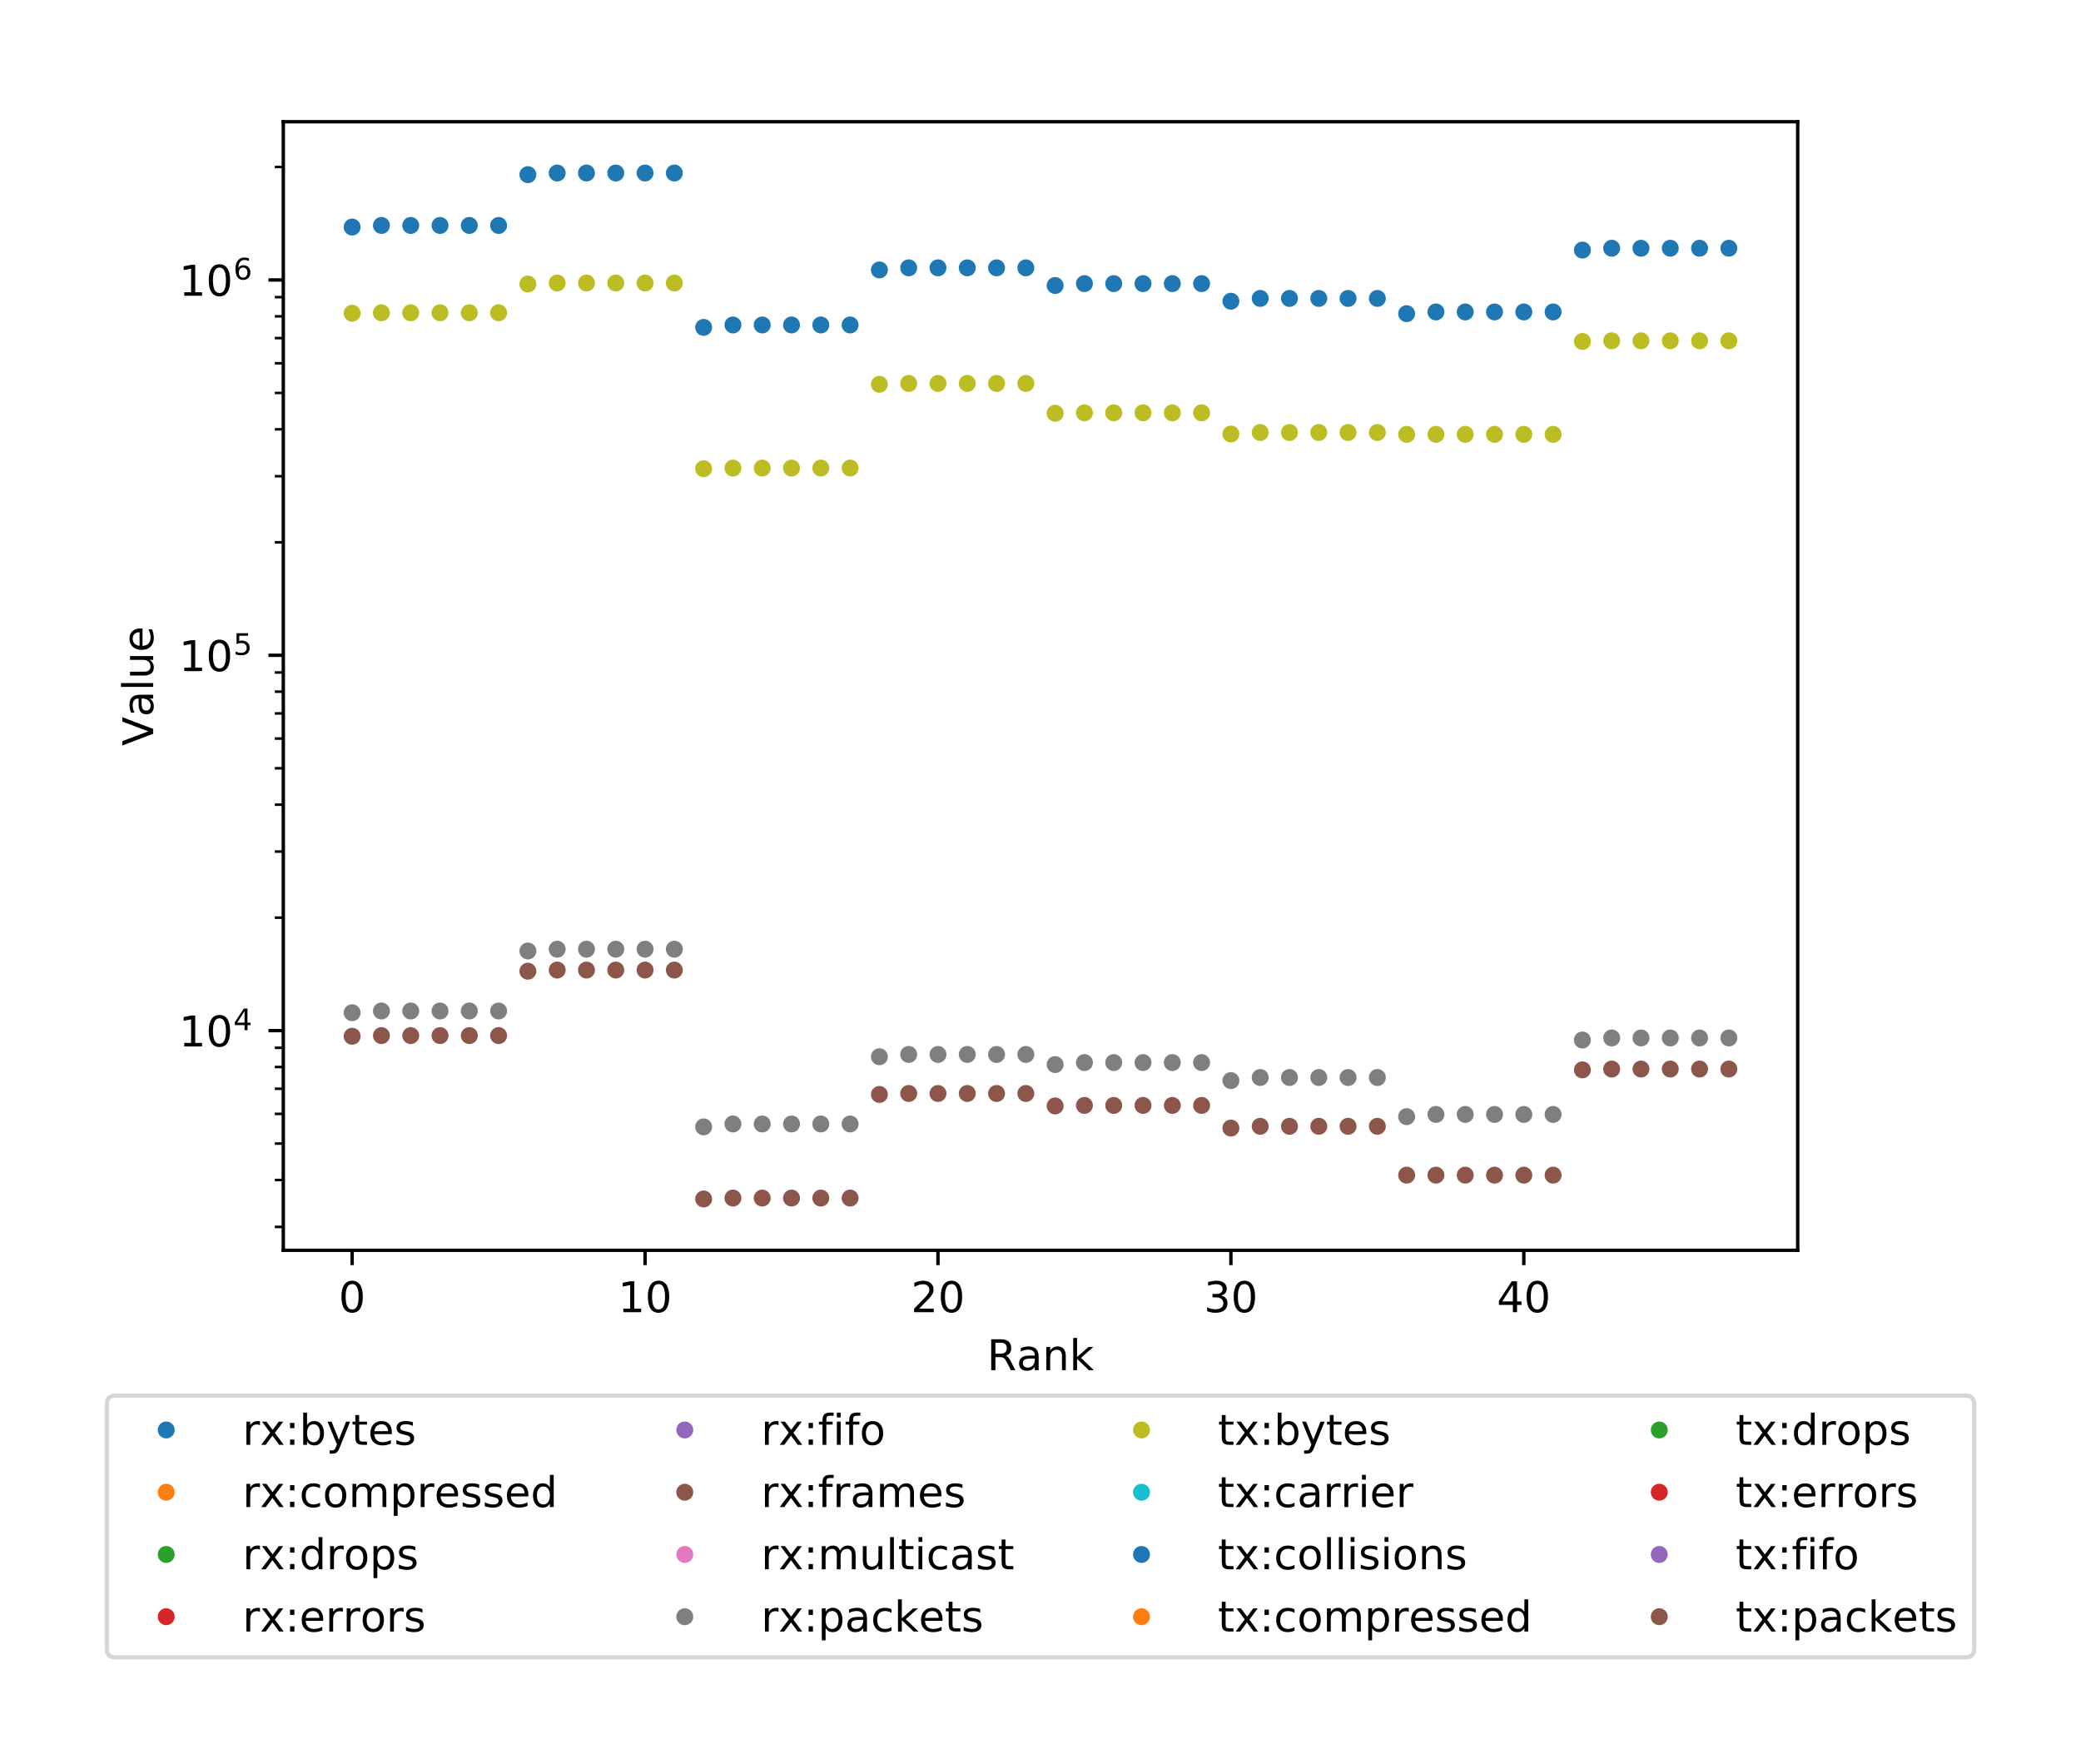 <?xml version="1.0" encoding="utf-8" standalone="no"?>
<!DOCTYPE svg PUBLIC "-//W3C//DTD SVG 1.1//EN"
  "http://www.w3.org/Graphics/SVG/1.1/DTD/svg11.dtd">
<!-- Created with matplotlib (http://matplotlib.org/) -->
<svg height="415.997pt" version="1.1" viewBox="0 0 490.736 415.997" width="490.736pt" xmlns="http://www.w3.org/2000/svg" xmlns:xlink="http://www.w3.org/1999/xlink">
 <defs>
  <style type="text/css">
*{stroke-linecap:butt;stroke-linejoin:round;}
  </style>
 </defs>
 <g id="figure_1">
  <g id="patch_1">
   <path d="M 0 415.997 
L 490.736 415.997 
L 490.736 -0 
L 0 -0 
z
" style="fill:#ffffff;"/>
  </g>
  <g id="axes_1">
   <g id="patch_2">
    <path d="M 66.808 294.812 
L 423.928 294.812 
L 423.928 28.7 
L 66.808 28.7 
z
" style="fill:#ffffff;"/>
   </g>
   <g id="matplotlib.axis_1">
    <g id="xtick_1">
     <g id="line2d_1">
      <defs>
       <path d="M 0 0 
L 0 3.5 
" id="m6cd25bdbf8" style="stroke:#000000;stroke-width:0.8;"/>
      </defs>
      <g>
       <use style="stroke:#000000;stroke-width:0.8;" x="83.041" xlink:href="#m6cd25bdbf8" y="294.812"/>
      </g>
     </g>
     <g id="text_1">
      <!-- 0 -->
      <defs>
       <path d="M 31.781 66.406 
Q 24.172 66.406 20.328 58.906 
Q 16.5 51.422 16.5 36.375 
Q 16.5 21.391 20.328 13.891 
Q 24.172 6.391 31.781 6.391 
Q 39.453 6.391 43.281 13.891 
Q 47.125 21.391 47.125 36.375 
Q 47.125 51.422 43.281 58.906 
Q 39.453 66.406 31.781 66.406 
z
M 31.781 74.219 
Q 44.047 74.219 50.516 64.516 
Q 56.984 54.828 56.984 36.375 
Q 56.984 17.969 50.516 8.266 
Q 44.047 -1.422 31.781 -1.422 
Q 19.531 -1.422 13.062 8.266 
Q 6.594 17.969 6.594 36.375 
Q 6.594 54.828 13.062 64.516 
Q 19.531 74.219 31.781 74.219 
z
" id="DejaVuSans-30"/>
      </defs>
      <g transform="translate(79.859 309.41)scale(0.1 -0.1)">
       <use xlink:href="#DejaVuSans-30"/>
      </g>
     </g>
    </g>
    <g id="xtick_2">
     <g id="line2d_2">
      <g>
       <use style="stroke:#000000;stroke-width:0.8;" x="152.116" xlink:href="#m6cd25bdbf8" y="294.812"/>
      </g>
     </g>
     <g id="text_2">
      <!-- 10 -->
      <defs>
       <path d="M 12.406 8.297 
L 28.516 8.297 
L 28.516 63.922 
L 10.984 60.406 
L 10.984 69.391 
L 28.422 72.906 
L 38.281 72.906 
L 38.281 8.297 
L 54.391 8.297 
L 54.391 0 
L 12.406 0 
z
" id="DejaVuSans-31"/>
      </defs>
      <g transform="translate(145.754 309.41)scale(0.1 -0.1)">
       <use xlink:href="#DejaVuSans-31"/>
       <use x="63.623" xlink:href="#DejaVuSans-30"/>
      </g>
     </g>
    </g>
    <g id="xtick_3">
     <g id="line2d_3">
      <g>
       <use style="stroke:#000000;stroke-width:0.8;" x="221.192" xlink:href="#m6cd25bdbf8" y="294.812"/>
      </g>
     </g>
     <g id="text_3">
      <!-- 20 -->
      <defs>
       <path d="M 19.188 8.297 
L 53.609 8.297 
L 53.609 0 
L 7.328 0 
L 7.328 8.297 
Q 12.938 14.109 22.625 23.891 
Q 32.328 33.688 34.812 36.531 
Q 39.547 41.844 41.422 45.531 
Q 43.312 49.219 43.312 52.781 
Q 43.312 58.594 39.234 62.25 
Q 35.156 65.922 28.609 65.922 
Q 23.969 65.922 18.812 64.312 
Q 13.672 62.703 7.812 59.422 
L 7.812 69.391 
Q 13.766 71.781 18.938 73 
Q 24.125 74.219 28.422 74.219 
Q 39.75 74.219 46.484 68.547 
Q 53.219 62.891 53.219 53.422 
Q 53.219 48.922 51.531 44.891 
Q 49.859 40.875 45.406 35.406 
Q 44.188 33.984 37.641 27.219 
Q 31.109 20.453 19.188 8.297 
z
" id="DejaVuSans-32"/>
      </defs>
      <g transform="translate(214.829 309.41)scale(0.1 -0.1)">
       <use xlink:href="#DejaVuSans-32"/>
       <use x="63.623" xlink:href="#DejaVuSans-30"/>
      </g>
     </g>
    </g>
    <g id="xtick_4">
     <g id="line2d_4">
      <g>
       <use style="stroke:#000000;stroke-width:0.8;" x="290.267" xlink:href="#m6cd25bdbf8" y="294.812"/>
      </g>
     </g>
     <g id="text_4">
      <!-- 30 -->
      <defs>
       <path d="M 40.578 39.312 
Q 47.656 37.797 51.625 33 
Q 55.609 28.219 55.609 21.188 
Q 55.609 10.406 48.188 4.484 
Q 40.766 -1.422 27.094 -1.422 
Q 22.516 -1.422 17.656 -0.516 
Q 12.797 0.391 7.625 2.203 
L 7.625 11.719 
Q 11.719 9.328 16.594 8.109 
Q 21.484 6.891 26.812 6.891 
Q 36.078 6.891 40.938 10.547 
Q 45.797 14.203 45.797 21.188 
Q 45.797 27.641 41.281 31.266 
Q 36.766 34.906 28.719 34.906 
L 20.219 34.906 
L 20.219 43.016 
L 29.109 43.016 
Q 36.375 43.016 40.234 45.922 
Q 44.094 48.828 44.094 54.297 
Q 44.094 59.906 40.109 62.906 
Q 36.141 65.922 28.719 65.922 
Q 24.656 65.922 20.016 65.031 
Q 15.375 64.156 9.812 62.312 
L 9.812 71.094 
Q 15.438 72.656 20.344 73.438 
Q 25.25 74.219 29.594 74.219 
Q 40.828 74.219 47.359 69.109 
Q 53.906 64.016 53.906 55.328 
Q 53.906 49.266 50.438 45.094 
Q 46.969 40.922 40.578 39.312 
z
" id="DejaVuSans-33"/>
      </defs>
      <g transform="translate(283.905 309.41)scale(0.1 -0.1)">
       <use xlink:href="#DejaVuSans-33"/>
       <use x="63.623" xlink:href="#DejaVuSans-30"/>
      </g>
     </g>
    </g>
    <g id="xtick_5">
     <g id="line2d_5">
      <g>
       <use style="stroke:#000000;stroke-width:0.8;" x="359.342" xlink:href="#m6cd25bdbf8" y="294.812"/>
      </g>
     </g>
     <g id="text_5">
      <!-- 40 -->
      <defs>
       <path d="M 37.797 64.312 
L 12.891 25.391 
L 37.797 25.391 
z
M 35.203 72.906 
L 47.609 72.906 
L 47.609 25.391 
L 58.016 25.391 
L 58.016 17.188 
L 47.609 17.188 
L 47.609 0 
L 37.797 0 
L 37.797 17.188 
L 4.891 17.188 
L 4.891 26.703 
z
" id="DejaVuSans-34"/>
      </defs>
      <g transform="translate(352.98 309.41)scale(0.1 -0.1)">
       <use xlink:href="#DejaVuSans-34"/>
       <use x="63.623" xlink:href="#DejaVuSans-30"/>
      </g>
     </g>
    </g>
    <g id="text_6">
     <!-- Rank -->
     <defs>
      <path d="M 44.391 34.188 
Q 47.562 33.109 50.562 29.594 
Q 53.562 26.078 56.594 19.922 
L 66.609 0 
L 56 0 
L 46.688 18.703 
Q 43.062 26.031 39.672 28.422 
Q 36.281 30.812 30.422 30.812 
L 19.672 30.812 
L 19.672 0 
L 9.812 0 
L 9.812 72.906 
L 32.078 72.906 
Q 44.578 72.906 50.734 67.672 
Q 56.891 62.453 56.891 51.906 
Q 56.891 45.016 53.688 40.469 
Q 50.484 35.938 44.391 34.188 
z
M 19.672 64.797 
L 19.672 38.922 
L 32.078 38.922 
Q 39.203 38.922 42.844 42.219 
Q 46.484 45.516 46.484 51.906 
Q 46.484 58.297 42.844 61.547 
Q 39.203 64.797 32.078 64.797 
z
" id="DejaVuSans-52"/>
      <path d="M 34.281 27.484 
Q 23.391 27.484 19.188 25 
Q 14.984 22.516 14.984 16.5 
Q 14.984 11.719 18.141 8.906 
Q 21.297 6.109 26.703 6.109 
Q 34.188 6.109 38.703 11.406 
Q 43.219 16.703 43.219 25.484 
L 43.219 27.484 
z
M 52.203 31.203 
L 52.203 0 
L 43.219 0 
L 43.219 8.297 
Q 40.141 3.328 35.547 0.953 
Q 30.953 -1.422 24.312 -1.422 
Q 15.922 -1.422 10.953 3.297 
Q 6 8.016 6 15.922 
Q 6 25.141 12.172 29.828 
Q 18.359 34.516 30.609 34.516 
L 43.219 34.516 
L 43.219 35.406 
Q 43.219 41.609 39.141 45 
Q 35.062 48.391 27.688 48.391 
Q 23 48.391 18.547 47.266 
Q 14.109 46.141 10.016 43.891 
L 10.016 52.203 
Q 14.938 54.109 19.578 55.047 
Q 24.219 56 28.609 56 
Q 40.484 56 46.344 49.844 
Q 52.203 43.703 52.203 31.203 
z
" id="DejaVuSans-61"/>
      <path d="M 54.891 33.016 
L 54.891 0 
L 45.906 0 
L 45.906 32.719 
Q 45.906 40.484 42.875 44.328 
Q 39.844 48.188 33.797 48.188 
Q 26.516 48.188 22.312 43.547 
Q 18.109 38.922 18.109 30.906 
L 18.109 0 
L 9.078 0 
L 9.078 54.688 
L 18.109 54.688 
L 18.109 46.188 
Q 21.344 51.125 25.703 53.562 
Q 30.078 56 35.797 56 
Q 45.219 56 50.047 50.172 
Q 54.891 44.344 54.891 33.016 
z
" id="DejaVuSans-6e"/>
      <path d="M 9.078 75.984 
L 18.109 75.984 
L 18.109 31.109 
L 44.922 54.688 
L 56.391 54.688 
L 27.391 29.109 
L 57.625 0 
L 45.906 0 
L 18.109 26.703 
L 18.109 0 
L 9.078 0 
z
" id="DejaVuSans-6b"/>
     </defs>
     <g transform="translate(232.767 323.089)scale(0.1 -0.1)">
      <use xlink:href="#DejaVuSans-52"/>
      <use x="69.451" xlink:href="#DejaVuSans-61"/>
      <use x="130.73" xlink:href="#DejaVuSans-6e"/>
      <use x="194.109" xlink:href="#DejaVuSans-6b"/>
     </g>
    </g>
   </g>
   <g id="matplotlib.axis_2">
    <g id="ytick_1">
     <g id="line2d_6">
      <defs>
       <path d="M 0 0 
L -3.5 0 
" id="mc47c117507" style="stroke:#000000;stroke-width:0.8;"/>
      </defs>
      <g>
       <use style="stroke:#000000;stroke-width:0.8;" x="66.808" xlink:href="#mc47c117507" y="243.018"/>
      </g>
     </g>
     <g id="text_7">
      <!-- $\mathdefault{10^{4}}$ -->
      <g transform="translate(42.208 246.818)scale(0.1 -0.1)">
       <use transform="translate(0 0.684)" xlink:href="#DejaVuSans-31"/>
       <use transform="translate(63.623 0.684)" xlink:href="#DejaVuSans-30"/>
       <use transform="translate(128.203 38.966)scale(0.7)" xlink:href="#DejaVuSans-34"/>
      </g>
     </g>
    </g>
    <g id="ytick_2">
     <g id="line2d_7">
      <g>
       <use style="stroke:#000000;stroke-width:0.8;" x="66.808" xlink:href="#mc47c117507" y="154.517"/>
      </g>
     </g>
     <g id="text_8">
      <!-- $\mathdefault{10^{5}}$ -->
      <defs>
       <path d="M 10.797 72.906 
L 49.516 72.906 
L 49.516 64.594 
L 19.828 64.594 
L 19.828 46.734 
Q 21.969 47.469 24.109 47.828 
Q 26.266 48.188 28.422 48.188 
Q 40.625 48.188 47.75 41.5 
Q 54.891 34.812 54.891 23.391 
Q 54.891 11.625 47.562 5.094 
Q 40.234 -1.422 26.906 -1.422 
Q 22.312 -1.422 17.547 -0.641 
Q 12.797 0.141 7.719 1.703 
L 7.719 11.625 
Q 12.109 9.234 16.797 8.062 
Q 21.484 6.891 26.703 6.891 
Q 35.156 6.891 40.078 11.328 
Q 45.016 15.766 45.016 23.391 
Q 45.016 31 40.078 35.438 
Q 35.156 39.891 26.703 39.891 
Q 22.75 39.891 18.812 39.016 
Q 14.891 38.141 10.797 36.281 
z
" id="DejaVuSans-35"/>
      </defs>
      <g transform="translate(42.208 158.316)scale(0.1 -0.1)">
       <use transform="translate(0 0.684)" xlink:href="#DejaVuSans-31"/>
       <use transform="translate(63.623 0.684)" xlink:href="#DejaVuSans-30"/>
       <use transform="translate(128.203 38.966)scale(0.7)" xlink:href="#DejaVuSans-35"/>
      </g>
     </g>
    </g>
    <g id="ytick_3">
     <g id="line2d_8">
      <g>
       <use style="stroke:#000000;stroke-width:0.8;" x="66.808" xlink:href="#mc47c117507" y="66.015"/>
      </g>
     </g>
     <g id="text_9">
      <!-- $\mathdefault{10^{6}}$ -->
      <defs>
       <path d="M 33.016 40.375 
Q 26.375 40.375 22.484 35.828 
Q 18.609 31.297 18.609 23.391 
Q 18.609 15.531 22.484 10.953 
Q 26.375 6.391 33.016 6.391 
Q 39.656 6.391 43.531 10.953 
Q 47.406 15.531 47.406 23.391 
Q 47.406 31.297 43.531 35.828 
Q 39.656 40.375 33.016 40.375 
z
M 52.594 71.297 
L 52.594 62.312 
Q 48.875 64.062 45.094 64.984 
Q 41.312 65.922 37.594 65.922 
Q 27.828 65.922 22.672 59.328 
Q 17.531 52.734 16.797 39.406 
Q 19.672 43.656 24.016 45.922 
Q 28.375 48.188 33.594 48.188 
Q 44.578 48.188 50.953 41.516 
Q 57.328 34.859 57.328 23.391 
Q 57.328 12.156 50.688 5.359 
Q 44.047 -1.422 33.016 -1.422 
Q 20.359 -1.422 13.672 8.266 
Q 6.984 17.969 6.984 36.375 
Q 6.984 53.656 15.188 63.938 
Q 23.391 74.219 37.203 74.219 
Q 40.922 74.219 44.703 73.484 
Q 48.484 72.75 52.594 71.297 
z
" id="DejaVuSans-36"/>
      </defs>
      <g transform="translate(42.208 69.814)scale(0.1 -0.1)">
       <use transform="translate(0 0.766)" xlink:href="#DejaVuSans-31"/>
       <use transform="translate(63.623 0.766)" xlink:href="#DejaVuSans-30"/>
       <use transform="translate(128.203 39.047)scale(0.7)" xlink:href="#DejaVuSans-36"/>
      </g>
     </g>
    </g>
    <g id="ytick_4">
     <g id="line2d_9">
      <defs>
       <path d="M 0 0 
L -2 0 
" id="md7fe99d49c" style="stroke:#000000;stroke-width:0.6;"/>
      </defs>
      <g>
       <use style="stroke:#000000;stroke-width:0.6;" x="66.808" xlink:href="#md7fe99d49c" y="289.294"/>
      </g>
     </g>
    </g>
    <g id="ytick_5">
     <g id="line2d_10">
      <g>
       <use style="stroke:#000000;stroke-width:0.6;" x="66.808" xlink:href="#md7fe99d49c" y="278.237"/>
      </g>
     </g>
    </g>
    <g id="ytick_6">
     <g id="line2d_11">
      <g>
       <use style="stroke:#000000;stroke-width:0.6;" x="66.808" xlink:href="#md7fe99d49c" y="269.66"/>
      </g>
     </g>
    </g>
    <g id="ytick_7">
     <g id="line2d_12">
      <g>
       <use style="stroke:#000000;stroke-width:0.6;" x="66.808" xlink:href="#md7fe99d49c" y="262.652"/>
      </g>
     </g>
    </g>
    <g id="ytick_8">
     <g id="line2d_13">
      <g>
       <use style="stroke:#000000;stroke-width:0.6;" x="66.808" xlink:href="#md7fe99d49c" y="256.728"/>
      </g>
     </g>
    </g>
    <g id="ytick_9">
     <g id="line2d_14">
      <g>
       <use style="stroke:#000000;stroke-width:0.6;" x="66.808" xlink:href="#md7fe99d49c" y="251.595"/>
      </g>
     </g>
    </g>
    <g id="ytick_10">
     <g id="line2d_15">
      <g>
       <use style="stroke:#000000;stroke-width:0.6;" x="66.808" xlink:href="#md7fe99d49c" y="247.068"/>
      </g>
     </g>
    </g>
    <g id="ytick_11">
     <g id="line2d_16">
      <g>
       <use style="stroke:#000000;stroke-width:0.6;" x="66.808" xlink:href="#md7fe99d49c" y="216.377"/>
      </g>
     </g>
    </g>
    <g id="ytick_12">
     <g id="line2d_17">
      <g>
       <use style="stroke:#000000;stroke-width:0.6;" x="66.808" xlink:href="#md7fe99d49c" y="200.792"/>
      </g>
     </g>
    </g>
    <g id="ytick_13">
     <g id="line2d_18">
      <g>
       <use style="stroke:#000000;stroke-width:0.6;" x="66.808" xlink:href="#md7fe99d49c" y="189.735"/>
      </g>
     </g>
    </g>
    <g id="ytick_14">
     <g id="line2d_19">
      <g>
       <use style="stroke:#000000;stroke-width:0.6;" x="66.808" xlink:href="#md7fe99d49c" y="181.158"/>
      </g>
     </g>
    </g>
    <g id="ytick_15">
     <g id="line2d_20">
      <g>
       <use style="stroke:#000000;stroke-width:0.6;" x="66.808" xlink:href="#md7fe99d49c" y="174.151"/>
      </g>
     </g>
    </g>
    <g id="ytick_16">
     <g id="line2d_21">
      <g>
       <use style="stroke:#000000;stroke-width:0.6;" x="66.808" xlink:href="#md7fe99d49c" y="168.226"/>
      </g>
     </g>
    </g>
    <g id="ytick_17">
     <g id="line2d_22">
      <g>
       <use style="stroke:#000000;stroke-width:0.6;" x="66.808" xlink:href="#md7fe99d49c" y="163.093"/>
      </g>
     </g>
    </g>
    <g id="ytick_18">
     <g id="line2d_23">
      <g>
       <use style="stroke:#000000;stroke-width:0.6;" x="66.808" xlink:href="#md7fe99d49c" y="158.566"/>
      </g>
     </g>
    </g>
    <g id="ytick_19">
     <g id="line2d_24">
      <g>
       <use style="stroke:#000000;stroke-width:0.6;" x="66.808" xlink:href="#md7fe99d49c" y="127.875"/>
      </g>
     </g>
    </g>
    <g id="ytick_20">
     <g id="line2d_25">
      <g>
       <use style="stroke:#000000;stroke-width:0.6;" x="66.808" xlink:href="#md7fe99d49c" y="112.29"/>
      </g>
     </g>
    </g>
    <g id="ytick_21">
     <g id="line2d_26">
      <g>
       <use style="stroke:#000000;stroke-width:0.6;" x="66.808" xlink:href="#md7fe99d49c" y="101.233"/>
      </g>
     </g>
    </g>
    <g id="ytick_22">
     <g id="line2d_27">
      <g>
       <use style="stroke:#000000;stroke-width:0.6;" x="66.808" xlink:href="#md7fe99d49c" y="92.656"/>
      </g>
     </g>
    </g>
    <g id="ytick_23">
     <g id="line2d_28">
      <g>
       <use style="stroke:#000000;stroke-width:0.6;" x="66.808" xlink:href="#md7fe99d49c" y="85.649"/>
      </g>
     </g>
    </g>
    <g id="ytick_24">
     <g id="line2d_29">
      <g>
       <use style="stroke:#000000;stroke-width:0.6;" x="66.808" xlink:href="#md7fe99d49c" y="79.724"/>
      </g>
     </g>
    </g>
    <g id="ytick_25">
     <g id="line2d_30">
      <g>
       <use style="stroke:#000000;stroke-width:0.6;" x="66.808" xlink:href="#md7fe99d49c" y="74.591"/>
      </g>
     </g>
    </g>
    <g id="ytick_26">
     <g id="line2d_31">
      <g>
       <use style="stroke:#000000;stroke-width:0.6;" x="66.808" xlink:href="#md7fe99d49c" y="70.064"/>
      </g>
     </g>
    </g>
    <g id="ytick_27">
     <g id="line2d_32">
      <g>
       <use style="stroke:#000000;stroke-width:0.6;" x="66.808" xlink:href="#md7fe99d49c" y="39.373"/>
      </g>
     </g>
    </g>
    <g id="text_10">
     <!-- Value -->
     <defs>
      <path d="M 28.609 0 
L 0.781 72.906 
L 11.078 72.906 
L 34.188 11.531 
L 57.328 72.906 
L 67.578 72.906 
L 39.797 0 
z
" id="DejaVuSans-56"/>
      <path d="M 9.422 75.984 
L 18.406 75.984 
L 18.406 0 
L 9.422 0 
z
" id="DejaVuSans-6c"/>
      <path d="M 8.5 21.578 
L 8.5 54.688 
L 17.484 54.688 
L 17.484 21.922 
Q 17.484 14.156 20.5 10.266 
Q 23.531 6.391 29.594 6.391 
Q 36.859 6.391 41.078 11.031 
Q 45.312 15.672 45.312 23.688 
L 45.312 54.688 
L 54.297 54.688 
L 54.297 0 
L 45.312 0 
L 45.312 8.406 
Q 42.047 3.422 37.719 1 
Q 33.406 -1.422 27.688 -1.422 
Q 18.266 -1.422 13.375 4.438 
Q 8.5 10.297 8.5 21.578 
z
M 31.109 56 
z
" id="DejaVuSans-75"/>
      <path d="M 56.203 29.594 
L 56.203 25.203 
L 14.891 25.203 
Q 15.484 15.922 20.484 11.062 
Q 25.484 6.203 34.422 6.203 
Q 39.594 6.203 44.453 7.469 
Q 49.312 8.734 54.109 11.281 
L 54.109 2.781 
Q 49.266 0.734 44.188 -0.344 
Q 39.109 -1.422 33.891 -1.422 
Q 20.797 -1.422 13.156 6.188 
Q 5.516 13.812 5.516 26.812 
Q 5.516 40.234 12.766 48.109 
Q 20.016 56 32.328 56 
Q 43.359 56 49.781 48.891 
Q 56.203 41.797 56.203 29.594 
z
M 47.219 32.234 
Q 47.125 39.594 43.094 43.984 
Q 39.062 48.391 32.422 48.391 
Q 24.906 48.391 20.391 44.141 
Q 15.875 39.891 15.188 32.172 
z
" id="DejaVuSans-65"/>
     </defs>
     <g transform="translate(36.128 175.869)rotate(-90)scale(0.1 -0.1)">
      <use xlink:href="#DejaVuSans-56"/>
      <use x="68.299" xlink:href="#DejaVuSans-61"/>
      <use x="129.578" xlink:href="#DejaVuSans-6c"/>
      <use x="157.361" xlink:href="#DejaVuSans-75"/>
      <use x="220.74" xlink:href="#DejaVuSans-65"/>
     </g>
    </g>
   </g>
   <g id="line2d_33">
    <defs>
     <path d="M 0 1.5 
C 0.398 1.5 0.779 1.342 1.061 1.061 
C 1.342 0.779 1.5 0.398 1.5 0 
C 1.5 -0.398 1.342 -0.779 1.061 -1.061 
C 0.779 -1.342 0.398 -1.5 0 -1.5 
C -0.398 -1.5 -0.779 -1.342 -1.061 -1.061 
C -1.342 -0.779 -1.5 -0.398 -1.5 0 
C -1.5 0.398 -1.342 0.779 -1.061 1.061 
C -0.779 1.342 -0.398 1.5 0 1.5 
z
" id="md8bdfbd1bf" style="stroke:#1f77b4;"/>
    </defs>
    <g clip-path="url(#pd7c78c4f7c)">
     <use style="fill:#1f77b4;stroke:#1f77b4;" x="83.041" xlink:href="#md8bdfbd1bf" y="53.54"/>
     <use style="fill:#1f77b4;stroke:#1f77b4;" x="89.948" xlink:href="#md8bdfbd1bf" y="53.16"/>
     <use style="fill:#1f77b4;stroke:#1f77b4;" x="96.856" xlink:href="#md8bdfbd1bf" y="53.16"/>
     <use style="fill:#1f77b4;stroke:#1f77b4;" x="103.763" xlink:href="#md8bdfbd1bf" y="53.16"/>
     <use style="fill:#1f77b4;stroke:#1f77b4;" x="110.671" xlink:href="#md8bdfbd1bf" y="53.16"/>
     <use style="fill:#1f77b4;stroke:#1f77b4;" x="117.578" xlink:href="#md8bdfbd1bf" y="53.16"/>
     <use style="fill:#1f77b4;stroke:#1f77b4;" x="124.486" xlink:href="#md8bdfbd1bf" y="41.181"/>
     <use style="fill:#1f77b4;stroke:#1f77b4;" x="131.394" xlink:href="#md8bdfbd1bf" y="40.796"/>
     <use style="fill:#1f77b4;stroke:#1f77b4;" x="138.301" xlink:href="#md8bdfbd1bf" y="40.796"/>
     <use style="fill:#1f77b4;stroke:#1f77b4;" x="145.209" xlink:href="#md8bdfbd1bf" y="40.796"/>
     <use style="fill:#1f77b4;stroke:#1f77b4;" x="152.116" xlink:href="#md8bdfbd1bf" y="40.796"/>
     <use style="fill:#1f77b4;stroke:#1f77b4;" x="159.024" xlink:href="#md8bdfbd1bf" y="40.796"/>
     <use style="fill:#1f77b4;stroke:#1f77b4;" x="165.931" xlink:href="#md8bdfbd1bf" y="77.196"/>
     <use style="fill:#1f77b4;stroke:#1f77b4;" x="172.839" xlink:href="#md8bdfbd1bf" y="76.625"/>
     <use style="fill:#1f77b4;stroke:#1f77b4;" x="179.746" xlink:href="#md8bdfbd1bf" y="76.625"/>
     <use style="fill:#1f77b4;stroke:#1f77b4;" x="186.654" xlink:href="#md8bdfbd1bf" y="76.625"/>
     <use style="fill:#1f77b4;stroke:#1f77b4;" x="193.561" xlink:href="#md8bdfbd1bf" y="76.625"/>
     <use style="fill:#1f77b4;stroke:#1f77b4;" x="200.469" xlink:href="#md8bdfbd1bf" y="76.625"/>
     <use style="fill:#1f77b4;stroke:#1f77b4;" x="207.376" xlink:href="#md8bdfbd1bf" y="63.647"/>
     <use style="fill:#1f77b4;stroke:#1f77b4;" x="214.284" xlink:href="#md8bdfbd1bf" y="63.154"/>
     <use style="fill:#1f77b4;stroke:#1f77b4;" x="221.192" xlink:href="#md8bdfbd1bf" y="63.154"/>
     <use style="fill:#1f77b4;stroke:#1f77b4;" x="228.099" xlink:href="#md8bdfbd1bf" y="63.154"/>
     <use style="fill:#1f77b4;stroke:#1f77b4;" x="235.007" xlink:href="#md8bdfbd1bf" y="63.154"/>
     <use style="fill:#1f77b4;stroke:#1f77b4;" x="241.914" xlink:href="#md8bdfbd1bf" y="63.154"/>
     <use style="fill:#1f77b4;stroke:#1f77b4;" x="248.822" xlink:href="#md8bdfbd1bf" y="67.317"/>
     <use style="fill:#1f77b4;stroke:#1f77b4;" x="255.729" xlink:href="#md8bdfbd1bf" y="66.874"/>
     <use style="fill:#1f77b4;stroke:#1f77b4;" x="262.637" xlink:href="#md8bdfbd1bf" y="66.874"/>
     <use style="fill:#1f77b4;stroke:#1f77b4;" x="269.544" xlink:href="#md8bdfbd1bf" y="66.874"/>
     <use style="fill:#1f77b4;stroke:#1f77b4;" x="276.452" xlink:href="#md8bdfbd1bf" y="66.874"/>
     <use style="fill:#1f77b4;stroke:#1f77b4;" x="283.359" xlink:href="#md8bdfbd1bf" y="66.874"/>
     <use style="fill:#1f77b4;stroke:#1f77b4;" x="290.267" xlink:href="#md8bdfbd1bf" y="71.026"/>
     <use style="fill:#1f77b4;stroke:#1f77b4;" x="297.175" xlink:href="#md8bdfbd1bf" y="70.366"/>
     <use style="fill:#1f77b4;stroke:#1f77b4;" x="304.082" xlink:href="#md8bdfbd1bf" y="70.366"/>
     <use style="fill:#1f77b4;stroke:#1f77b4;" x="310.99" xlink:href="#md8bdfbd1bf" y="70.366"/>
     <use style="fill:#1f77b4;stroke:#1f77b4;" x="317.897" xlink:href="#md8bdfbd1bf" y="70.366"/>
     <use style="fill:#1f77b4;stroke:#1f77b4;" x="324.805" xlink:href="#md8bdfbd1bf" y="70.366"/>
     <use style="fill:#1f77b4;stroke:#1f77b4;" x="331.712" xlink:href="#md8bdfbd1bf" y="73.961"/>
     <use style="fill:#1f77b4;stroke:#1f77b4;" x="338.62" xlink:href="#md8bdfbd1bf" y="73.555"/>
     <use style="fill:#1f77b4;stroke:#1f77b4;" x="345.527" xlink:href="#md8bdfbd1bf" y="73.555"/>
     <use style="fill:#1f77b4;stroke:#1f77b4;" x="352.435" xlink:href="#md8bdfbd1bf" y="73.555"/>
     <use style="fill:#1f77b4;stroke:#1f77b4;" x="359.342" xlink:href="#md8bdfbd1bf" y="73.555"/>
     <use style="fill:#1f77b4;stroke:#1f77b4;" x="366.25" xlink:href="#md8bdfbd1bf" y="73.555"/>
     <use style="fill:#1f77b4;stroke:#1f77b4;" x="373.158" xlink:href="#md8bdfbd1bf" y="58.97"/>
     <use style="fill:#1f77b4;stroke:#1f77b4;" x="380.065" xlink:href="#md8bdfbd1bf" y="58.533"/>
     <use style="fill:#1f77b4;stroke:#1f77b4;" x="386.973" xlink:href="#md8bdfbd1bf" y="58.533"/>
     <use style="fill:#1f77b4;stroke:#1f77b4;" x="393.88" xlink:href="#md8bdfbd1bf" y="58.533"/>
     <use style="fill:#1f77b4;stroke:#1f77b4;" x="400.788" xlink:href="#md8bdfbd1bf" y="58.533"/>
     <use style="fill:#1f77b4;stroke:#1f77b4;" x="407.695" xlink:href="#md8bdfbd1bf" y="58.533"/>
    </g>
   </g>
   <g id="line2d_34">
    <defs>
     <path d="M 0 1.5 
C 0.398 1.5 0.779 1.342 1.061 1.061 
C 1.342 0.779 1.5 0.398 1.5 0 
C 1.5 -0.398 1.342 -0.779 1.061 -1.061 
C 0.779 -1.342 0.398 -1.5 0 -1.5 
C -0.398 -1.5 -0.779 -1.342 -1.061 -1.061 
C -1.342 -0.779 -1.5 -0.398 -1.5 0 
C -1.5 0.398 -1.342 0.779 -1.061 1.061 
C -0.779 1.342 -0.398 1.5 0 1.5 
z
" id="ma88c8b7098" style="stroke:#ff7f0e;"/>
    </defs>
    <g clip-path="url(#pd7c78c4f7c)"/>
   </g>
   <g id="line2d_35">
    <defs>
     <path d="M 0 1.5 
C 0.398 1.5 0.779 1.342 1.061 1.061 
C 1.342 0.779 1.5 0.398 1.5 0 
C 1.5 -0.398 1.342 -0.779 1.061 -1.061 
C 0.779 -1.342 0.398 -1.5 0 -1.5 
C -0.398 -1.5 -0.779 -1.342 -1.061 -1.061 
C -1.342 -0.779 -1.5 -0.398 -1.5 0 
C -1.5 0.398 -1.342 0.779 -1.061 1.061 
C -0.779 1.342 -0.398 1.5 0 1.5 
z
" id="m412adcf48e" style="stroke:#2ca02c;"/>
    </defs>
    <g clip-path="url(#pd7c78c4f7c)"/>
   </g>
   <g id="line2d_36">
    <defs>
     <path d="M 0 1.5 
C 0.398 1.5 0.779 1.342 1.061 1.061 
C 1.342 0.779 1.5 0.398 1.5 0 
C 1.5 -0.398 1.342 -0.779 1.061 -1.061 
C 0.779 -1.342 0.398 -1.5 0 -1.5 
C -0.398 -1.5 -0.779 -1.342 -1.061 -1.061 
C -1.342 -0.779 -1.5 -0.398 -1.5 0 
C -1.5 0.398 -1.342 0.779 -1.061 1.061 
C -0.779 1.342 -0.398 1.5 0 1.5 
z
" id="m1c95ace748" style="stroke:#d62728;"/>
    </defs>
    <g clip-path="url(#pd7c78c4f7c)"/>
   </g>
   <g id="line2d_37">
    <defs>
     <path d="M 0 1.5 
C 0.398 1.5 0.779 1.342 1.061 1.061 
C 1.342 0.779 1.5 0.398 1.5 0 
C 1.5 -0.398 1.342 -0.779 1.061 -1.061 
C 0.779 -1.342 0.398 -1.5 0 -1.5 
C -0.398 -1.5 -0.779 -1.342 -1.061 -1.061 
C -1.342 -0.779 -1.5 -0.398 -1.5 0 
C -1.5 0.398 -1.342 0.779 -1.061 1.061 
C -0.779 1.342 -0.398 1.5 0 1.5 
z
" id="m55b3c31b37" style="stroke:#9467bd;"/>
    </defs>
    <g clip-path="url(#pd7c78c4f7c)"/>
   </g>
   <g id="line2d_38">
    <defs>
     <path d="M 0 1.5 
C 0.398 1.5 0.779 1.342 1.061 1.061 
C 1.342 0.779 1.5 0.398 1.5 0 
C 1.5 -0.398 1.342 -0.779 1.061 -1.061 
C 0.779 -1.342 0.398 -1.5 0 -1.5 
C -0.398 -1.5 -0.779 -1.342 -1.061 -1.061 
C -1.342 -0.779 -1.5 -0.398 -1.5 0 
C -1.5 0.398 -1.342 0.779 -1.061 1.061 
C -0.779 1.342 -0.398 1.5 0 1.5 
z
" id="ma4357e3b25" style="stroke:#8c564b;"/>
    </defs>
    <g clip-path="url(#pd7c78c4f7c)"/>
   </g>
   <g id="line2d_39">
    <defs>
     <path d="M 0 1.5 
C 0.398 1.5 0.779 1.342 1.061 1.061 
C 1.342 0.779 1.5 0.398 1.5 0 
C 1.5 -0.398 1.342 -0.779 1.061 -1.061 
C 0.779 -1.342 0.398 -1.5 0 -1.5 
C -0.398 -1.5 -0.779 -1.342 -1.061 -1.061 
C -1.342 -0.779 -1.5 -0.398 -1.5 0 
C -1.5 0.398 -1.342 0.779 -1.061 1.061 
C -0.779 1.342 -0.398 1.5 0 1.5 
z
" id="mc6d5cdc371" style="stroke:#e377c2;"/>
    </defs>
    <g clip-path="url(#pd7c78c4f7c)"/>
   </g>
   <g id="line2d_40">
    <defs>
     <path d="M 0 1.5 
C 0.398 1.5 0.779 1.342 1.061 1.061 
C 1.342 0.779 1.5 0.398 1.5 0 
C 1.5 -0.398 1.342 -0.779 1.061 -1.061 
C 0.779 -1.342 0.398 -1.5 0 -1.5 
C -0.398 -1.5 -0.779 -1.342 -1.061 -1.061 
C -1.342 -0.779 -1.5 -0.398 -1.5 0 
C -1.5 0.398 -1.342 0.779 -1.061 1.061 
C -0.779 1.342 -0.398 1.5 0 1.5 
z
" id="m257748925f" style="stroke:#7f7f7f;"/>
    </defs>
    <g clip-path="url(#pd7c78c4f7c)">
     <use style="fill:#7f7f7f;stroke:#7f7f7f;" x="83.041" xlink:href="#m257748925f" y="238.8"/>
     <use style="fill:#7f7f7f;stroke:#7f7f7f;" x="89.948" xlink:href="#m257748925f" y="238.389"/>
     <use style="fill:#7f7f7f;stroke:#7f7f7f;" x="96.856" xlink:href="#m257748925f" y="238.389"/>
     <use style="fill:#7f7f7f;stroke:#7f7f7f;" x="103.763" xlink:href="#m257748925f" y="238.389"/>
     <use style="fill:#7f7f7f;stroke:#7f7f7f;" x="110.671" xlink:href="#m257748925f" y="238.389"/>
     <use style="fill:#7f7f7f;stroke:#7f7f7f;" x="117.578" xlink:href="#m257748925f" y="238.389"/>
     <use style="fill:#7f7f7f;stroke:#7f7f7f;" x="124.486" xlink:href="#m257748925f" y="224.239"/>
     <use style="fill:#7f7f7f;stroke:#7f7f7f;" x="131.394" xlink:href="#m257748925f" y="223.817"/>
     <use style="fill:#7f7f7f;stroke:#7f7f7f;" x="138.301" xlink:href="#m257748925f" y="223.817"/>
     <use style="fill:#7f7f7f;stroke:#7f7f7f;" x="145.209" xlink:href="#m257748925f" y="223.817"/>
     <use style="fill:#7f7f7f;stroke:#7f7f7f;" x="152.116" xlink:href="#m257748925f" y="223.817"/>
     <use style="fill:#7f7f7f;stroke:#7f7f7f;" x="159.024" xlink:href="#m257748925f" y="223.817"/>
     <use style="fill:#7f7f7f;stroke:#7f7f7f;" x="165.931" xlink:href="#m257748925f" y="265.718"/>
     <use style="fill:#7f7f7f;stroke:#7f7f7f;" x="172.839" xlink:href="#m257748925f" y="265.031"/>
     <use style="fill:#7f7f7f;stroke:#7f7f7f;" x="179.746" xlink:href="#m257748925f" y="265.031"/>
     <use style="fill:#7f7f7f;stroke:#7f7f7f;" x="186.654" xlink:href="#m257748925f" y="265.031"/>
     <use style="fill:#7f7f7f;stroke:#7f7f7f;" x="193.561" xlink:href="#m257748925f" y="265.031"/>
     <use style="fill:#7f7f7f;stroke:#7f7f7f;" x="200.469" xlink:href="#m257748925f" y="265.031"/>
     <use style="fill:#7f7f7f;stroke:#7f7f7f;" x="207.376" xlink:href="#m257748925f" y="249.175"/>
     <use style="fill:#7f7f7f;stroke:#7f7f7f;" x="214.284" xlink:href="#m257748925f" y="248.637"/>
     <use style="fill:#7f7f7f;stroke:#7f7f7f;" x="221.192" xlink:href="#m257748925f" y="248.637"/>
     <use style="fill:#7f7f7f;stroke:#7f7f7f;" x="228.099" xlink:href="#m257748925f" y="248.637"/>
     <use style="fill:#7f7f7f;stroke:#7f7f7f;" x="235.007" xlink:href="#m257748925f" y="248.637"/>
     <use style="fill:#7f7f7f;stroke:#7f7f7f;" x="241.914" xlink:href="#m257748925f" y="248.637"/>
     <use style="fill:#7f7f7f;stroke:#7f7f7f;" x="248.822" xlink:href="#m257748925f" y="251.023"/>
     <use style="fill:#7f7f7f;stroke:#7f7f7f;" x="255.729" xlink:href="#m257748925f" y="250.552"/>
     <use style="fill:#7f7f7f;stroke:#7f7f7f;" x="262.637" xlink:href="#m257748925f" y="250.552"/>
     <use style="fill:#7f7f7f;stroke:#7f7f7f;" x="269.544" xlink:href="#m257748925f" y="250.552"/>
     <use style="fill:#7f7f7f;stroke:#7f7f7f;" x="276.452" xlink:href="#m257748925f" y="250.552"/>
     <use style="fill:#7f7f7f;stroke:#7f7f7f;" x="283.359" xlink:href="#m257748925f" y="250.552"/>
     <use style="fill:#7f7f7f;stroke:#7f7f7f;" x="290.267" xlink:href="#m257748925f" y="254.8"/>
     <use style="fill:#7f7f7f;stroke:#7f7f7f;" x="297.175" xlink:href="#m257748925f" y="254.076"/>
     <use style="fill:#7f7f7f;stroke:#7f7f7f;" x="304.082" xlink:href="#m257748925f" y="254.076"/>
     <use style="fill:#7f7f7f;stroke:#7f7f7f;" x="310.99" xlink:href="#m257748925f" y="254.076"/>
     <use style="fill:#7f7f7f;stroke:#7f7f7f;" x="317.897" xlink:href="#m257748925f" y="254.076"/>
     <use style="fill:#7f7f7f;stroke:#7f7f7f;" x="324.805" xlink:href="#m257748925f" y="254.076"/>
     <use style="fill:#7f7f7f;stroke:#7f7f7f;" x="331.712" xlink:href="#m257748925f" y="263.298"/>
     <use style="fill:#7f7f7f;stroke:#7f7f7f;" x="338.62" xlink:href="#m257748925f" y="262.781"/>
     <use style="fill:#7f7f7f;stroke:#7f7f7f;" x="345.527" xlink:href="#m257748925f" y="262.781"/>
     <use style="fill:#7f7f7f;stroke:#7f7f7f;" x="352.435" xlink:href="#m257748925f" y="262.781"/>
     <use style="fill:#7f7f7f;stroke:#7f7f7f;" x="359.342" xlink:href="#m257748925f" y="262.781"/>
     <use style="fill:#7f7f7f;stroke:#7f7f7f;" x="366.25" xlink:href="#m257748925f" y="262.781"/>
     <use style="fill:#7f7f7f;stroke:#7f7f7f;" x="373.158" xlink:href="#m257748925f" y="245.233"/>
     <use style="fill:#7f7f7f;stroke:#7f7f7f;" x="380.065" xlink:href="#m257748925f" y="244.748"/>
     <use style="fill:#7f7f7f;stroke:#7f7f7f;" x="386.973" xlink:href="#m257748925f" y="244.748"/>
     <use style="fill:#7f7f7f;stroke:#7f7f7f;" x="393.88" xlink:href="#m257748925f" y="244.748"/>
     <use style="fill:#7f7f7f;stroke:#7f7f7f;" x="400.788" xlink:href="#m257748925f" y="244.748"/>
     <use style="fill:#7f7f7f;stroke:#7f7f7f;" x="407.695" xlink:href="#m257748925f" y="244.748"/>
    </g>
   </g>
   <g id="line2d_41">
    <defs>
     <path d="M 0 1.5 
C 0.398 1.5 0.779 1.342 1.061 1.061 
C 1.342 0.779 1.5 0.398 1.5 0 
C 1.5 -0.398 1.342 -0.779 1.061 -1.061 
C 0.779 -1.342 0.398 -1.5 0 -1.5 
C -0.398 -1.5 -0.779 -1.342 -1.061 -1.061 
C -1.342 -0.779 -1.5 -0.398 -1.5 0 
C -1.5 0.398 -1.342 0.779 -1.061 1.061 
C -0.779 1.342 -0.398 1.5 0 1.5 
z
" id="m80f220441a" style="stroke:#bcbd22;"/>
    </defs>
    <g clip-path="url(#pd7c78c4f7c)">
     <use style="fill:#bcbd22;stroke:#bcbd22;" x="83.041" xlink:href="#m80f220441a" y="73.864"/>
     <use style="fill:#bcbd22;stroke:#bcbd22;" x="89.948" xlink:href="#m80f220441a" y="73.751"/>
     <use style="fill:#bcbd22;stroke:#bcbd22;" x="96.856" xlink:href="#m80f220441a" y="73.751"/>
     <use style="fill:#bcbd22;stroke:#bcbd22;" x="103.763" xlink:href="#m80f220441a" y="73.751"/>
     <use style="fill:#bcbd22;stroke:#bcbd22;" x="110.671" xlink:href="#m80f220441a" y="73.751"/>
     <use style="fill:#bcbd22;stroke:#bcbd22;" x="117.578" xlink:href="#m80f220441a" y="73.751"/>
     <use style="fill:#bcbd22;stroke:#bcbd22;" x="124.486" xlink:href="#m80f220441a" y="66.97"/>
     <use style="fill:#bcbd22;stroke:#bcbd22;" x="131.394" xlink:href="#m80f220441a" y="66.735"/>
     <use style="fill:#bcbd22;stroke:#bcbd22;" x="138.301" xlink:href="#m80f220441a" y="66.735"/>
     <use style="fill:#bcbd22;stroke:#bcbd22;" x="145.209" xlink:href="#m80f220441a" y="66.735"/>
     <use style="fill:#bcbd22;stroke:#bcbd22;" x="152.116" xlink:href="#m80f220441a" y="66.735"/>
     <use style="fill:#bcbd22;stroke:#bcbd22;" x="159.024" xlink:href="#m80f220441a" y="66.735"/>
     <use style="fill:#bcbd22;stroke:#bcbd22;" x="165.931" xlink:href="#m80f220441a" y="110.518"/>
     <use style="fill:#bcbd22;stroke:#bcbd22;" x="172.839" xlink:href="#m80f220441a" y="110.371"/>
     <use style="fill:#bcbd22;stroke:#bcbd22;" x="179.746" xlink:href="#m80f220441a" y="110.371"/>
     <use style="fill:#bcbd22;stroke:#bcbd22;" x="186.654" xlink:href="#m80f220441a" y="110.371"/>
     <use style="fill:#bcbd22;stroke:#bcbd22;" x="193.561" xlink:href="#m80f220441a" y="110.371"/>
     <use style="fill:#bcbd22;stroke:#bcbd22;" x="200.469" xlink:href="#m80f220441a" y="110.371"/>
     <use style="fill:#bcbd22;stroke:#bcbd22;" x="207.376" xlink:href="#m80f220441a" y="90.61"/>
     <use style="fill:#bcbd22;stroke:#bcbd22;" x="214.284" xlink:href="#m80f220441a" y="90.412"/>
     <use style="fill:#bcbd22;stroke:#bcbd22;" x="221.192" xlink:href="#m80f220441a" y="90.412"/>
     <use style="fill:#bcbd22;stroke:#bcbd22;" x="228.099" xlink:href="#m80f220441a" y="90.412"/>
     <use style="fill:#bcbd22;stroke:#bcbd22;" x="235.007" xlink:href="#m80f220441a" y="90.412"/>
     <use style="fill:#bcbd22;stroke:#bcbd22;" x="241.914" xlink:href="#m80f220441a" y="90.412"/>
     <use style="fill:#bcbd22;stroke:#bcbd22;" x="248.822" xlink:href="#m80f220441a" y="97.444"/>
     <use style="fill:#bcbd22;stroke:#bcbd22;" x="255.729" xlink:href="#m80f220441a" y="97.34"/>
     <use style="fill:#bcbd22;stroke:#bcbd22;" x="262.637" xlink:href="#m80f220441a" y="97.34"/>
     <use style="fill:#bcbd22;stroke:#bcbd22;" x="269.544" xlink:href="#m80f220441a" y="97.34"/>
     <use style="fill:#bcbd22;stroke:#bcbd22;" x="276.452" xlink:href="#m80f220441a" y="97.34"/>
     <use style="fill:#bcbd22;stroke:#bcbd22;" x="283.359" xlink:href="#m80f220441a" y="97.34"/>
     <use style="fill:#bcbd22;stroke:#bcbd22;" x="290.267" xlink:href="#m80f220441a" y="102.34"/>
     <use style="fill:#bcbd22;stroke:#bcbd22;" x="297.175" xlink:href="#m80f220441a" y="101.986"/>
     <use style="fill:#bcbd22;stroke:#bcbd22;" x="304.082" xlink:href="#m80f220441a" y="101.986"/>
     <use style="fill:#bcbd22;stroke:#bcbd22;" x="310.99" xlink:href="#m80f220441a" y="101.986"/>
     <use style="fill:#bcbd22;stroke:#bcbd22;" x="317.897" xlink:href="#m80f220441a" y="101.986"/>
     <use style="fill:#bcbd22;stroke:#bcbd22;" x="324.805" xlink:href="#m80f220441a" y="101.986"/>
     <use style="fill:#bcbd22;stroke:#bcbd22;" x="331.712" xlink:href="#m80f220441a" y="102.42"/>
     <use style="fill:#bcbd22;stroke:#bcbd22;" x="338.62" xlink:href="#m80f220441a" y="102.42"/>
     <use style="fill:#bcbd22;stroke:#bcbd22;" x="345.527" xlink:href="#m80f220441a" y="102.42"/>
     <use style="fill:#bcbd22;stroke:#bcbd22;" x="352.435" xlink:href="#m80f220441a" y="102.42"/>
     <use style="fill:#bcbd22;stroke:#bcbd22;" x="359.342" xlink:href="#m80f220441a" y="102.42"/>
     <use style="fill:#bcbd22;stroke:#bcbd22;" x="366.25" xlink:href="#m80f220441a" y="102.42"/>
     <use style="fill:#bcbd22;stroke:#bcbd22;" x="373.158" xlink:href="#m80f220441a" y="80.513"/>
     <use style="fill:#bcbd22;stroke:#bcbd22;" x="380.065" xlink:href="#m80f220441a" y="80.36"/>
     <use style="fill:#bcbd22;stroke:#bcbd22;" x="386.973" xlink:href="#m80f220441a" y="80.36"/>
     <use style="fill:#bcbd22;stroke:#bcbd22;" x="393.88" xlink:href="#m80f220441a" y="80.36"/>
     <use style="fill:#bcbd22;stroke:#bcbd22;" x="400.788" xlink:href="#m80f220441a" y="80.36"/>
     <use style="fill:#bcbd22;stroke:#bcbd22;" x="407.695" xlink:href="#m80f220441a" y="80.36"/>
    </g>
   </g>
   <g id="line2d_42">
    <defs>
     <path d="M 0 1.5 
C 0.398 1.5 0.779 1.342 1.061 1.061 
C 1.342 0.779 1.5 0.398 1.5 0 
C 1.5 -0.398 1.342 -0.779 1.061 -1.061 
C 0.779 -1.342 0.398 -1.5 0 -1.5 
C -0.398 -1.5 -0.779 -1.342 -1.061 -1.061 
C -1.342 -0.779 -1.5 -0.398 -1.5 0 
C -1.5 0.398 -1.342 0.779 -1.061 1.061 
C -0.779 1.342 -0.398 1.5 0 1.5 
z
" id="med0a824347" style="stroke:#17becf;"/>
    </defs>
    <g clip-path="url(#pd7c78c4f7c)"/>
   </g>
   <g id="line2d_43">
    <g clip-path="url(#pd7c78c4f7c)"/>
   </g>
   <g id="line2d_44">
    <g clip-path="url(#pd7c78c4f7c)"/>
   </g>
   <g id="line2d_45">
    <g clip-path="url(#pd7c78c4f7c)"/>
   </g>
   <g id="line2d_46">
    <g clip-path="url(#pd7c78c4f7c)"/>
   </g>
   <g id="line2d_47">
    <g clip-path="url(#pd7c78c4f7c)"/>
   </g>
   <g id="line2d_48">
    <g clip-path="url(#pd7c78c4f7c)">
     <use style="fill:#8c564b;stroke:#8c564b;" x="83.041" xlink:href="#ma4357e3b25" y="244.348"/>
     <use style="fill:#8c564b;stroke:#8c564b;" x="89.948" xlink:href="#ma4357e3b25" y="244.189"/>
     <use style="fill:#8c564b;stroke:#8c564b;" x="96.856" xlink:href="#ma4357e3b25" y="244.189"/>
     <use style="fill:#8c564b;stroke:#8c564b;" x="103.763" xlink:href="#ma4357e3b25" y="244.189"/>
     <use style="fill:#8c564b;stroke:#8c564b;" x="110.671" xlink:href="#ma4357e3b25" y="244.189"/>
     <use style="fill:#8c564b;stroke:#8c564b;" x="117.578" xlink:href="#ma4357e3b25" y="244.189"/>
     <use style="fill:#8c564b;stroke:#8c564b;" x="124.486" xlink:href="#ma4357e3b25" y="229.003"/>
     <use style="fill:#8c564b;stroke:#8c564b;" x="131.394" xlink:href="#ma4357e3b25" y="228.737"/>
     <use style="fill:#8c564b;stroke:#8c564b;" x="138.301" xlink:href="#ma4357e3b25" y="228.737"/>
     <use style="fill:#8c564b;stroke:#8c564b;" x="145.209" xlink:href="#ma4357e3b25" y="228.737"/>
     <use style="fill:#8c564b;stroke:#8c564b;" x="152.116" xlink:href="#ma4357e3b25" y="228.737"/>
     <use style="fill:#8c564b;stroke:#8c564b;" x="159.024" xlink:href="#ma4357e3b25" y="228.737"/>
     <use style="fill:#8c564b;stroke:#8c564b;" x="165.931" xlink:href="#ma4357e3b25" y="282.716"/>
     <use style="fill:#8c564b;stroke:#8c564b;" x="172.839" xlink:href="#ma4357e3b25" y="282.501"/>
     <use style="fill:#8c564b;stroke:#8c564b;" x="179.746" xlink:href="#ma4357e3b25" y="282.501"/>
     <use style="fill:#8c564b;stroke:#8c564b;" x="186.654" xlink:href="#ma4357e3b25" y="282.501"/>
     <use style="fill:#8c564b;stroke:#8c564b;" x="193.561" xlink:href="#ma4357e3b25" y="282.501"/>
     <use style="fill:#8c564b;stroke:#8c564b;" x="200.469" xlink:href="#ma4357e3b25" y="282.501"/>
     <use style="fill:#8c564b;stroke:#8c564b;" x="207.376" xlink:href="#ma4357e3b25" y="258.069"/>
     <use style="fill:#8c564b;stroke:#8c564b;" x="214.284" xlink:href="#ma4357e3b25" y="257.842"/>
     <use style="fill:#8c564b;stroke:#8c564b;" x="221.192" xlink:href="#ma4357e3b25" y="257.842"/>
     <use style="fill:#8c564b;stroke:#8c564b;" x="228.099" xlink:href="#ma4357e3b25" y="257.842"/>
     <use style="fill:#8c564b;stroke:#8c564b;" x="235.007" xlink:href="#ma4357e3b25" y="257.842"/>
     <use style="fill:#8c564b;stroke:#8c564b;" x="241.914" xlink:href="#ma4357e3b25" y="257.842"/>
     <use style="fill:#8c564b;stroke:#8c564b;" x="248.822" xlink:href="#ma4357e3b25" y="260.777"/>
     <use style="fill:#8c564b;stroke:#8c564b;" x="255.729" xlink:href="#ma4357e3b25" y="260.655"/>
     <use style="fill:#8c564b;stroke:#8c564b;" x="262.637" xlink:href="#ma4357e3b25" y="260.655"/>
     <use style="fill:#8c564b;stroke:#8c564b;" x="269.544" xlink:href="#ma4357e3b25" y="260.655"/>
     <use style="fill:#8c564b;stroke:#8c564b;" x="276.452" xlink:href="#ma4357e3b25" y="260.655"/>
     <use style="fill:#8c564b;stroke:#8c564b;" x="283.359" xlink:href="#ma4357e3b25" y="260.655"/>
     <use style="fill:#8c564b;stroke:#8c564b;" x="290.267" xlink:href="#ma4357e3b25" y="265.997"/>
     <use style="fill:#8c564b;stroke:#8c564b;" x="297.175" xlink:href="#ma4357e3b25" y="265.58"/>
     <use style="fill:#8c564b;stroke:#8c564b;" x="304.082" xlink:href="#ma4357e3b25" y="265.58"/>
     <use style="fill:#8c564b;stroke:#8c564b;" x="310.99" xlink:href="#ma4357e3b25" y="265.58"/>
     <use style="fill:#8c564b;stroke:#8c564b;" x="317.897" xlink:href="#ma4357e3b25" y="265.58"/>
     <use style="fill:#8c564b;stroke:#8c564b;" x="324.805" xlink:href="#ma4357e3b25" y="265.58"/>
     <use style="fill:#8c564b;stroke:#8c564b;" x="331.712" xlink:href="#ma4357e3b25" y="277.101"/>
     <use style="fill:#8c564b;stroke:#8c564b;" x="338.62" xlink:href="#ma4357e3b25" y="277.101"/>
     <use style="fill:#8c564b;stroke:#8c564b;" x="345.527" xlink:href="#ma4357e3b25" y="277.101"/>
     <use style="fill:#8c564b;stroke:#8c564b;" x="352.435" xlink:href="#ma4357e3b25" y="277.101"/>
     <use style="fill:#8c564b;stroke:#8c564b;" x="359.342" xlink:href="#ma4357e3b25" y="277.101"/>
     <use style="fill:#8c564b;stroke:#8c564b;" x="366.25" xlink:href="#ma4357e3b25" y="277.101"/>
     <use style="fill:#8c564b;stroke:#8c564b;" x="373.158" xlink:href="#ma4357e3b25" y="252.274"/>
     <use style="fill:#8c564b;stroke:#8c564b;" x="380.065" xlink:href="#ma4357e3b25" y="252.079"/>
     <use style="fill:#8c564b;stroke:#8c564b;" x="386.973" xlink:href="#ma4357e3b25" y="252.079"/>
     <use style="fill:#8c564b;stroke:#8c564b;" x="393.88" xlink:href="#ma4357e3b25" y="252.079"/>
     <use style="fill:#8c564b;stroke:#8c564b;" x="400.788" xlink:href="#ma4357e3b25" y="252.079"/>
     <use style="fill:#8c564b;stroke:#8c564b;" x="407.695" xlink:href="#ma4357e3b25" y="252.079"/>
    </g>
   </g>
   <g id="patch_3">
    <path d="M 66.808 294.812 
L 66.808 28.7 
" style="fill:none;stroke:#000000;stroke-linecap:square;stroke-linejoin:miter;stroke-width:0.8;"/>
   </g>
   <g id="patch_4">
    <path d="M 423.928 294.812 
L 423.928 28.7 
" style="fill:none;stroke:#000000;stroke-linecap:square;stroke-linejoin:miter;stroke-width:0.8;"/>
   </g>
   <g id="patch_5">
    <path d="M 66.808 294.812 
L 423.928 294.812 
" style="fill:none;stroke:#000000;stroke-linecap:square;stroke-linejoin:miter;stroke-width:0.8;"/>
   </g>
   <g id="patch_6">
    <path d="M 66.808 28.7 
L 423.928 28.7 
" style="fill:none;stroke:#000000;stroke-linecap:square;stroke-linejoin:miter;stroke-width:0.8;"/>
   </g>
   <g id="legend_1">
    <g id="patch_7">
     <path d="M 27.2 390.797 
L 463.536 390.797 
Q 465.536 390.797 465.536 388.797 
L 465.536 331.084 
Q 465.536 329.084 463.536 329.084 
L 27.2 329.084 
Q 25.2 329.084 25.2 331.084 
L 25.2 388.797 
Q 25.2 390.797 27.2 390.797 
z
" style="fill:#ffffff;opacity:0.8;stroke:#cccccc;stroke-linejoin:miter;"/>
    </g>
    <g id="line2d_49"/>
    <g id="line2d_50">
     <g>
      <use style="fill:#1f77b4;stroke:#1f77b4;" x="39.2" xlink:href="#md8bdfbd1bf" y="337.183"/>
     </g>
    </g>
    <g id="text_11">
     <!-- rx:bytes -->
     <defs>
      <path d="M 41.109 46.297 
Q 39.594 47.172 37.812 47.578 
Q 36.031 48 33.891 48 
Q 26.266 48 22.188 43.047 
Q 18.109 38.094 18.109 28.812 
L 18.109 0 
L 9.078 0 
L 9.078 54.688 
L 18.109 54.688 
L 18.109 46.188 
Q 20.953 51.172 25.484 53.578 
Q 30.031 56 36.531 56 
Q 37.453 56 38.578 55.875 
Q 39.703 55.766 41.062 55.516 
z
" id="DejaVuSans-72"/>
      <path d="M 54.891 54.688 
L 35.109 28.078 
L 55.906 0 
L 45.312 0 
L 29.391 21.484 
L 13.484 0 
L 2.875 0 
L 24.125 28.609 
L 4.688 54.688 
L 15.281 54.688 
L 29.781 35.203 
L 44.281 54.688 
z
" id="DejaVuSans-78"/>
      <path d="M 11.719 12.406 
L 22.016 12.406 
L 22.016 0 
L 11.719 0 
z
M 11.719 51.703 
L 22.016 51.703 
L 22.016 39.312 
L 11.719 39.312 
z
" id="DejaVuSans-3a"/>
      <path d="M 48.688 27.297 
Q 48.688 37.203 44.609 42.844 
Q 40.531 48.484 33.406 48.484 
Q 26.266 48.484 22.188 42.844 
Q 18.109 37.203 18.109 27.297 
Q 18.109 17.391 22.188 11.75 
Q 26.266 6.109 33.406 6.109 
Q 40.531 6.109 44.609 11.75 
Q 48.688 17.391 48.688 27.297 
z
M 18.109 46.391 
Q 20.953 51.266 25.266 53.625 
Q 29.594 56 35.594 56 
Q 45.562 56 51.781 48.094 
Q 58.016 40.188 58.016 27.297 
Q 58.016 14.406 51.781 6.484 
Q 45.562 -1.422 35.594 -1.422 
Q 29.594 -1.422 25.266 0.953 
Q 20.953 3.328 18.109 8.203 
L 18.109 0 
L 9.078 0 
L 9.078 75.984 
L 18.109 75.984 
z
" id="DejaVuSans-62"/>
      <path d="M 32.172 -5.078 
Q 28.375 -14.844 24.75 -17.812 
Q 21.141 -20.797 15.094 -20.797 
L 7.906 -20.797 
L 7.906 -13.281 
L 13.188 -13.281 
Q 16.891 -13.281 18.938 -11.516 
Q 21 -9.766 23.484 -3.219 
L 25.094 0.875 
L 2.984 54.688 
L 12.5 54.688 
L 29.594 11.922 
L 46.688 54.688 
L 56.203 54.688 
z
" id="DejaVuSans-79"/>
      <path d="M 18.312 70.219 
L 18.312 54.688 
L 36.812 54.688 
L 36.812 47.703 
L 18.312 47.703 
L 18.312 18.016 
Q 18.312 11.328 20.141 9.422 
Q 21.969 7.516 27.594 7.516 
L 36.812 7.516 
L 36.812 0 
L 27.594 0 
Q 17.188 0 13.234 3.875 
Q 9.281 7.766 9.281 18.016 
L 9.281 47.703 
L 2.688 47.703 
L 2.688 54.688 
L 9.281 54.688 
L 9.281 70.219 
z
" id="DejaVuSans-74"/>
      <path d="M 44.281 53.078 
L 44.281 44.578 
Q 40.484 46.531 36.375 47.5 
Q 32.281 48.484 27.875 48.484 
Q 21.188 48.484 17.844 46.438 
Q 14.5 44.391 14.5 40.281 
Q 14.5 37.156 16.891 35.375 
Q 19.281 33.594 26.516 31.984 
L 29.594 31.297 
Q 39.156 29.25 43.188 25.516 
Q 47.219 21.781 47.219 15.094 
Q 47.219 7.469 41.188 3.016 
Q 35.156 -1.422 24.609 -1.422 
Q 20.219 -1.422 15.453 -0.562 
Q 10.688 0.297 5.422 2 
L 5.422 11.281 
Q 10.406 8.688 15.234 7.391 
Q 20.062 6.109 24.812 6.109 
Q 31.156 6.109 34.562 8.281 
Q 37.984 10.453 37.984 14.406 
Q 37.984 18.062 35.516 20.016 
Q 33.062 21.969 24.703 23.781 
L 21.578 24.516 
Q 13.234 26.266 9.516 29.906 
Q 5.812 33.547 5.812 39.891 
Q 5.812 47.609 11.281 51.797 
Q 16.75 56 26.812 56 
Q 31.781 56 36.172 55.266 
Q 40.578 54.547 44.281 53.078 
z
" id="DejaVuSans-73"/>
     </defs>
     <g transform="translate(57.2 340.683)scale(0.1 -0.1)">
      <use xlink:href="#DejaVuSans-72"/>
      <use x="41.082" xlink:href="#DejaVuSans-78"/>
      <use x="100.262" xlink:href="#DejaVuSans-3a"/>
      <use x="133.953" xlink:href="#DejaVuSans-62"/>
      <use x="197.43" xlink:href="#DejaVuSans-79"/>
      <use x="256.609" xlink:href="#DejaVuSans-74"/>
      <use x="295.818" xlink:href="#DejaVuSans-65"/>
      <use x="357.342" xlink:href="#DejaVuSans-73"/>
     </g>
    </g>
    <g id="line2d_51"/>
    <g id="line2d_52">
     <g>
      <use style="fill:#ff7f0e;stroke:#ff7f0e;" x="39.2" xlink:href="#ma88c8b7098" y="351.861"/>
     </g>
    </g>
    <g id="text_12">
     <!-- rx:compressed -->
     <defs>
      <path d="M 48.781 52.594 
L 48.781 44.188 
Q 44.969 46.297 41.141 47.344 
Q 37.312 48.391 33.406 48.391 
Q 24.656 48.391 19.812 42.844 
Q 14.984 37.312 14.984 27.297 
Q 14.984 17.281 19.812 11.734 
Q 24.656 6.203 33.406 6.203 
Q 37.312 6.203 41.141 7.25 
Q 44.969 8.297 48.781 10.406 
L 48.781 2.094 
Q 45.016 0.344 40.984 -0.531 
Q 36.969 -1.422 32.422 -1.422 
Q 20.062 -1.422 12.781 6.344 
Q 5.516 14.109 5.516 27.297 
Q 5.516 40.672 12.859 48.328 
Q 20.219 56 33.016 56 
Q 37.156 56 41.109 55.141 
Q 45.062 54.297 48.781 52.594 
z
" id="DejaVuSans-63"/>
      <path d="M 30.609 48.391 
Q 23.391 48.391 19.188 42.75 
Q 14.984 37.109 14.984 27.297 
Q 14.984 17.484 19.156 11.844 
Q 23.344 6.203 30.609 6.203 
Q 37.797 6.203 41.984 11.859 
Q 46.188 17.531 46.188 27.297 
Q 46.188 37.016 41.984 42.703 
Q 37.797 48.391 30.609 48.391 
z
M 30.609 56 
Q 42.328 56 49.016 48.375 
Q 55.719 40.766 55.719 27.297 
Q 55.719 13.875 49.016 6.219 
Q 42.328 -1.422 30.609 -1.422 
Q 18.844 -1.422 12.172 6.219 
Q 5.516 13.875 5.516 27.297 
Q 5.516 40.766 12.172 48.375 
Q 18.844 56 30.609 56 
z
" id="DejaVuSans-6f"/>
      <path d="M 52 44.188 
Q 55.375 50.25 60.062 53.125 
Q 64.75 56 71.094 56 
Q 79.641 56 84.281 50.016 
Q 88.922 44.047 88.922 33.016 
L 88.922 0 
L 79.891 0 
L 79.891 32.719 
Q 79.891 40.578 77.094 44.375 
Q 74.312 48.188 68.609 48.188 
Q 61.625 48.188 57.562 43.547 
Q 53.516 38.922 53.516 30.906 
L 53.516 0 
L 44.484 0 
L 44.484 32.719 
Q 44.484 40.625 41.703 44.406 
Q 38.922 48.188 33.109 48.188 
Q 26.219 48.188 22.156 43.531 
Q 18.109 38.875 18.109 30.906 
L 18.109 0 
L 9.078 0 
L 9.078 54.688 
L 18.109 54.688 
L 18.109 46.188 
Q 21.188 51.219 25.484 53.609 
Q 29.781 56 35.688 56 
Q 41.656 56 45.828 52.969 
Q 50 49.953 52 44.188 
z
" id="DejaVuSans-6d"/>
      <path d="M 18.109 8.203 
L 18.109 -20.797 
L 9.078 -20.797 
L 9.078 54.688 
L 18.109 54.688 
L 18.109 46.391 
Q 20.953 51.266 25.266 53.625 
Q 29.594 56 35.594 56 
Q 45.562 56 51.781 48.094 
Q 58.016 40.188 58.016 27.297 
Q 58.016 14.406 51.781 6.484 
Q 45.562 -1.422 35.594 -1.422 
Q 29.594 -1.422 25.266 0.953 
Q 20.953 3.328 18.109 8.203 
z
M 48.688 27.297 
Q 48.688 37.203 44.609 42.844 
Q 40.531 48.484 33.406 48.484 
Q 26.266 48.484 22.188 42.844 
Q 18.109 37.203 18.109 27.297 
Q 18.109 17.391 22.188 11.75 
Q 26.266 6.109 33.406 6.109 
Q 40.531 6.109 44.609 11.75 
Q 48.688 17.391 48.688 27.297 
z
" id="DejaVuSans-70"/>
      <path d="M 45.406 46.391 
L 45.406 75.984 
L 54.391 75.984 
L 54.391 0 
L 45.406 0 
L 45.406 8.203 
Q 42.578 3.328 38.25 0.953 
Q 33.938 -1.422 27.875 -1.422 
Q 17.969 -1.422 11.734 6.484 
Q 5.516 14.406 5.516 27.297 
Q 5.516 40.188 11.734 48.094 
Q 17.969 56 27.875 56 
Q 33.938 56 38.25 53.625 
Q 42.578 51.266 45.406 46.391 
z
M 14.797 27.297 
Q 14.797 17.391 18.875 11.75 
Q 22.953 6.109 30.078 6.109 
Q 37.203 6.109 41.297 11.75 
Q 45.406 17.391 45.406 27.297 
Q 45.406 37.203 41.297 42.844 
Q 37.203 48.484 30.078 48.484 
Q 22.953 48.484 18.875 42.844 
Q 14.797 37.203 14.797 27.297 
z
" id="DejaVuSans-64"/>
     </defs>
     <g transform="translate(57.2 355.361)scale(0.1 -0.1)">
      <use xlink:href="#DejaVuSans-72"/>
      <use x="41.082" xlink:href="#DejaVuSans-78"/>
      <use x="100.262" xlink:href="#DejaVuSans-3a"/>
      <use x="133.953" xlink:href="#DejaVuSans-63"/>
      <use x="188.934" xlink:href="#DejaVuSans-6f"/>
      <use x="250.115" xlink:href="#DejaVuSans-6d"/>
      <use x="347.527" xlink:href="#DejaVuSans-70"/>
      <use x="411.004" xlink:href="#DejaVuSans-72"/>
      <use x="452.086" xlink:href="#DejaVuSans-65"/>
      <use x="513.609" xlink:href="#DejaVuSans-73"/>
      <use x="565.709" xlink:href="#DejaVuSans-73"/>
      <use x="617.809" xlink:href="#DejaVuSans-65"/>
      <use x="679.332" xlink:href="#DejaVuSans-64"/>
     </g>
    </g>
    <g id="line2d_53"/>
    <g id="line2d_54">
     <g>
      <use style="fill:#2ca02c;stroke:#2ca02c;" x="39.2" xlink:href="#m412adcf48e" y="366.539"/>
     </g>
    </g>
    <g id="text_13">
     <!-- rx:drops -->
     <g transform="translate(57.2 370.039)scale(0.1 -0.1)">
      <use xlink:href="#DejaVuSans-72"/>
      <use x="41.082" xlink:href="#DejaVuSans-78"/>
      <use x="100.262" xlink:href="#DejaVuSans-3a"/>
      <use x="133.953" xlink:href="#DejaVuSans-64"/>
      <use x="197.43" xlink:href="#DejaVuSans-72"/>
      <use x="238.512" xlink:href="#DejaVuSans-6f"/>
      <use x="299.693" xlink:href="#DejaVuSans-70"/>
      <use x="363.17" xlink:href="#DejaVuSans-73"/>
     </g>
    </g>
    <g id="line2d_55"/>
    <g id="line2d_56">
     <g>
      <use style="fill:#d62728;stroke:#d62728;" x="39.2" xlink:href="#m1c95ace748" y="381.217"/>
     </g>
    </g>
    <g id="text_14">
     <!-- rx:errors -->
     <g transform="translate(57.2 384.717)scale(0.1 -0.1)">
      <use xlink:href="#DejaVuSans-72"/>
      <use x="41.082" xlink:href="#DejaVuSans-78"/>
      <use x="100.262" xlink:href="#DejaVuSans-3a"/>
      <use x="133.953" xlink:href="#DejaVuSans-65"/>
      <use x="195.477" xlink:href="#DejaVuSans-72"/>
      <use x="236.574" xlink:href="#DejaVuSans-72"/>
      <use x="277.656" xlink:href="#DejaVuSans-6f"/>
      <use x="338.838" xlink:href="#DejaVuSans-72"/>
      <use x="379.951" xlink:href="#DejaVuSans-73"/>
     </g>
    </g>
    <g id="line2d_57"/>
    <g id="line2d_58">
     <g>
      <use style="fill:#9467bd;stroke:#9467bd;" x="161.483" xlink:href="#m55b3c31b37" y="337.183"/>
     </g>
    </g>
    <g id="text_15">
     <!-- rx:fifo -->
     <defs>
      <path d="M 37.109 75.984 
L 37.109 68.5 
L 28.516 68.5 
Q 23.688 68.5 21.797 66.547 
Q 19.922 64.594 19.922 59.516 
L 19.922 54.688 
L 34.719 54.688 
L 34.719 47.703 
L 19.922 47.703 
L 19.922 0 
L 10.891 0 
L 10.891 47.703 
L 2.297 47.703 
L 2.297 54.688 
L 10.891 54.688 
L 10.891 58.5 
Q 10.891 67.625 15.141 71.797 
Q 19.391 75.984 28.609 75.984 
z
" id="DejaVuSans-66"/>
      <path d="M 9.422 54.688 
L 18.406 54.688 
L 18.406 0 
L 9.422 0 
z
M 9.422 75.984 
L 18.406 75.984 
L 18.406 64.594 
L 9.422 64.594 
z
" id="DejaVuSans-69"/>
     </defs>
     <g transform="translate(179.483 340.683)scale(0.1 -0.1)">
      <use xlink:href="#DejaVuSans-72"/>
      <use x="41.082" xlink:href="#DejaVuSans-78"/>
      <use x="100.262" xlink:href="#DejaVuSans-3a"/>
      <use x="133.953" xlink:href="#DejaVuSans-66"/>
      <use x="169.158" xlink:href="#DejaVuSans-69"/>
      <use x="196.941" xlink:href="#DejaVuSans-66"/>
      <use x="232.146" xlink:href="#DejaVuSans-6f"/>
     </g>
    </g>
    <g id="line2d_59"/>
    <g id="line2d_60">
     <g>
      <use style="fill:#8c564b;stroke:#8c564b;" x="161.483" xlink:href="#ma4357e3b25" y="351.861"/>
     </g>
    </g>
    <g id="text_16">
     <!-- rx:frames -->
     <g transform="translate(179.483 355.361)scale(0.1 -0.1)">
      <use xlink:href="#DejaVuSans-72"/>
      <use x="41.082" xlink:href="#DejaVuSans-78"/>
      <use x="100.262" xlink:href="#DejaVuSans-3a"/>
      <use x="133.953" xlink:href="#DejaVuSans-66"/>
      <use x="169.158" xlink:href="#DejaVuSans-72"/>
      <use x="210.271" xlink:href="#DejaVuSans-61"/>
      <use x="271.551" xlink:href="#DejaVuSans-6d"/>
      <use x="368.963" xlink:href="#DejaVuSans-65"/>
      <use x="430.486" xlink:href="#DejaVuSans-73"/>
     </g>
    </g>
    <g id="line2d_61"/>
    <g id="line2d_62">
     <g>
      <use style="fill:#e377c2;stroke:#e377c2;" x="161.483" xlink:href="#mc6d5cdc371" y="366.539"/>
     </g>
    </g>
    <g id="text_17">
     <!-- rx:multicast -->
     <g transform="translate(179.483 370.039)scale(0.1 -0.1)">
      <use xlink:href="#DejaVuSans-72"/>
      <use x="41.082" xlink:href="#DejaVuSans-78"/>
      <use x="100.262" xlink:href="#DejaVuSans-3a"/>
      <use x="133.953" xlink:href="#DejaVuSans-6d"/>
      <use x="231.365" xlink:href="#DejaVuSans-75"/>
      <use x="294.744" xlink:href="#DejaVuSans-6c"/>
      <use x="322.527" xlink:href="#DejaVuSans-74"/>
      <use x="361.736" xlink:href="#DejaVuSans-69"/>
      <use x="389.52" xlink:href="#DejaVuSans-63"/>
      <use x="444.5" xlink:href="#DejaVuSans-61"/>
      <use x="505.779" xlink:href="#DejaVuSans-73"/>
      <use x="557.879" xlink:href="#DejaVuSans-74"/>
     </g>
    </g>
    <g id="line2d_63"/>
    <g id="line2d_64">
     <g>
      <use style="fill:#7f7f7f;stroke:#7f7f7f;" x="161.483" xlink:href="#m257748925f" y="381.217"/>
     </g>
    </g>
    <g id="text_18">
     <!-- rx:packets -->
     <g transform="translate(179.483 384.717)scale(0.1 -0.1)">
      <use xlink:href="#DejaVuSans-72"/>
      <use x="41.082" xlink:href="#DejaVuSans-78"/>
      <use x="100.262" xlink:href="#DejaVuSans-3a"/>
      <use x="133.953" xlink:href="#DejaVuSans-70"/>
      <use x="197.43" xlink:href="#DejaVuSans-61"/>
      <use x="258.709" xlink:href="#DejaVuSans-63"/>
      <use x="313.689" xlink:href="#DejaVuSans-6b"/>
      <use x="371.553" xlink:href="#DejaVuSans-65"/>
      <use x="433.076" xlink:href="#DejaVuSans-74"/>
      <use x="472.285" xlink:href="#DejaVuSans-73"/>
     </g>
    </g>
    <g id="line2d_65"/>
    <g id="line2d_66">
     <g>
      <use style="fill:#bcbd22;stroke:#bcbd22;" x="269.189" xlink:href="#m80f220441a" y="337.183"/>
     </g>
    </g>
    <g id="text_19">
     <!-- tx:bytes -->
     <g transform="translate(287.189 340.683)scale(0.1 -0.1)">
      <use xlink:href="#DejaVuSans-74"/>
      <use x="39.209" xlink:href="#DejaVuSans-78"/>
      <use x="98.389" xlink:href="#DejaVuSans-3a"/>
      <use x="132.08" xlink:href="#DejaVuSans-62"/>
      <use x="195.557" xlink:href="#DejaVuSans-79"/>
      <use x="254.736" xlink:href="#DejaVuSans-74"/>
      <use x="293.945" xlink:href="#DejaVuSans-65"/>
      <use x="355.469" xlink:href="#DejaVuSans-73"/>
     </g>
    </g>
    <g id="line2d_67"/>
    <g id="line2d_68">
     <g>
      <use style="fill:#17becf;stroke:#17becf;" x="269.189" xlink:href="#med0a824347" y="351.861"/>
     </g>
    </g>
    <g id="text_20">
     <!-- tx:carrier -->
     <g transform="translate(287.189 355.361)scale(0.1 -0.1)">
      <use xlink:href="#DejaVuSans-74"/>
      <use x="39.209" xlink:href="#DejaVuSans-78"/>
      <use x="98.389" xlink:href="#DejaVuSans-3a"/>
      <use x="132.08" xlink:href="#DejaVuSans-63"/>
      <use x="187.061" xlink:href="#DejaVuSans-61"/>
      <use x="248.34" xlink:href="#DejaVuSans-72"/>
      <use x="289.438" xlink:href="#DejaVuSans-72"/>
      <use x="330.551" xlink:href="#DejaVuSans-69"/>
      <use x="358.334" xlink:href="#DejaVuSans-65"/>
      <use x="419.857" xlink:href="#DejaVuSans-72"/>
     </g>
    </g>
    <g id="line2d_69"/>
    <g id="line2d_70">
     <g>
      <use style="fill:#1f77b4;stroke:#1f77b4;" x="269.189" xlink:href="#md8bdfbd1bf" y="366.539"/>
     </g>
    </g>
    <g id="text_21">
     <!-- tx:collisions -->
     <g transform="translate(287.189 370.039)scale(0.1 -0.1)">
      <use xlink:href="#DejaVuSans-74"/>
      <use x="39.209" xlink:href="#DejaVuSans-78"/>
      <use x="98.389" xlink:href="#DejaVuSans-3a"/>
      <use x="132.08" xlink:href="#DejaVuSans-63"/>
      <use x="187.061" xlink:href="#DejaVuSans-6f"/>
      <use x="248.242" xlink:href="#DejaVuSans-6c"/>
      <use x="276.025" xlink:href="#DejaVuSans-6c"/>
      <use x="303.809" xlink:href="#DejaVuSans-69"/>
      <use x="331.592" xlink:href="#DejaVuSans-73"/>
      <use x="383.691" xlink:href="#DejaVuSans-69"/>
      <use x="411.475" xlink:href="#DejaVuSans-6f"/>
      <use x="472.656" xlink:href="#DejaVuSans-6e"/>
      <use x="536.035" xlink:href="#DejaVuSans-73"/>
     </g>
    </g>
    <g id="line2d_71"/>
    <g id="line2d_72">
     <g>
      <use style="fill:#ff7f0e;stroke:#ff7f0e;" x="269.189" xlink:href="#ma88c8b7098" y="381.217"/>
     </g>
    </g>
    <g id="text_22">
     <!-- tx:compressed -->
     <g transform="translate(287.189 384.717)scale(0.1 -0.1)">
      <use xlink:href="#DejaVuSans-74"/>
      <use x="39.209" xlink:href="#DejaVuSans-78"/>
      <use x="98.389" xlink:href="#DejaVuSans-3a"/>
      <use x="132.08" xlink:href="#DejaVuSans-63"/>
      <use x="187.061" xlink:href="#DejaVuSans-6f"/>
      <use x="248.242" xlink:href="#DejaVuSans-6d"/>
      <use x="345.654" xlink:href="#DejaVuSans-70"/>
      <use x="409.131" xlink:href="#DejaVuSans-72"/>
      <use x="450.213" xlink:href="#DejaVuSans-65"/>
      <use x="511.736" xlink:href="#DejaVuSans-73"/>
      <use x="563.836" xlink:href="#DejaVuSans-73"/>
      <use x="615.936" xlink:href="#DejaVuSans-65"/>
      <use x="677.459" xlink:href="#DejaVuSans-64"/>
     </g>
    </g>
    <g id="line2d_73"/>
    <g id="line2d_74">
     <g>
      <use style="fill:#2ca02c;stroke:#2ca02c;" x="391.284" xlink:href="#m412adcf48e" y="337.183"/>
     </g>
    </g>
    <g id="text_23">
     <!-- tx:drops -->
     <g transform="translate(409.284 340.683)scale(0.1 -0.1)">
      <use xlink:href="#DejaVuSans-74"/>
      <use x="39.209" xlink:href="#DejaVuSans-78"/>
      <use x="98.389" xlink:href="#DejaVuSans-3a"/>
      <use x="132.08" xlink:href="#DejaVuSans-64"/>
      <use x="195.557" xlink:href="#DejaVuSans-72"/>
      <use x="236.639" xlink:href="#DejaVuSans-6f"/>
      <use x="297.82" xlink:href="#DejaVuSans-70"/>
      <use x="361.297" xlink:href="#DejaVuSans-73"/>
     </g>
    </g>
    <g id="line2d_75"/>
    <g id="line2d_76">
     <g>
      <use style="fill:#d62728;stroke:#d62728;" x="391.284" xlink:href="#m1c95ace748" y="351.861"/>
     </g>
    </g>
    <g id="text_24">
     <!-- tx:errors -->
     <g transform="translate(409.284 355.361)scale(0.1 -0.1)">
      <use xlink:href="#DejaVuSans-74"/>
      <use x="39.209" xlink:href="#DejaVuSans-78"/>
      <use x="98.389" xlink:href="#DejaVuSans-3a"/>
      <use x="132.08" xlink:href="#DejaVuSans-65"/>
      <use x="193.604" xlink:href="#DejaVuSans-72"/>
      <use x="234.701" xlink:href="#DejaVuSans-72"/>
      <use x="275.783" xlink:href="#DejaVuSans-6f"/>
      <use x="336.965" xlink:href="#DejaVuSans-72"/>
      <use x="378.078" xlink:href="#DejaVuSans-73"/>
     </g>
    </g>
    <g id="line2d_77"/>
    <g id="line2d_78">
     <g>
      <use style="fill:#9467bd;stroke:#9467bd;" x="391.284" xlink:href="#m55b3c31b37" y="366.539"/>
     </g>
    </g>
    <g id="text_25">
     <!-- tx:fifo -->
     <g transform="translate(409.284 370.039)scale(0.1 -0.1)">
      <use xlink:href="#DejaVuSans-74"/>
      <use x="39.209" xlink:href="#DejaVuSans-78"/>
      <use x="98.389" xlink:href="#DejaVuSans-3a"/>
      <use x="132.08" xlink:href="#DejaVuSans-66"/>
      <use x="167.285" xlink:href="#DejaVuSans-69"/>
      <use x="195.068" xlink:href="#DejaVuSans-66"/>
      <use x="230.273" xlink:href="#DejaVuSans-6f"/>
     </g>
    </g>
    <g id="line2d_79"/>
    <g id="line2d_80">
     <g>
      <use style="fill:#8c564b;stroke:#8c564b;" x="391.284" xlink:href="#ma4357e3b25" y="381.217"/>
     </g>
    </g>
    <g id="text_26">
     <!-- tx:packets -->
     <g transform="translate(409.284 384.717)scale(0.1 -0.1)">
      <use xlink:href="#DejaVuSans-74"/>
      <use x="39.209" xlink:href="#DejaVuSans-78"/>
      <use x="98.389" xlink:href="#DejaVuSans-3a"/>
      <use x="132.08" xlink:href="#DejaVuSans-70"/>
      <use x="195.557" xlink:href="#DejaVuSans-61"/>
      <use x="256.836" xlink:href="#DejaVuSans-63"/>
      <use x="311.816" xlink:href="#DejaVuSans-6b"/>
      <use x="369.68" xlink:href="#DejaVuSans-65"/>
      <use x="431.203" xlink:href="#DejaVuSans-74"/>
      <use x="470.412" xlink:href="#DejaVuSans-73"/>
     </g>
    </g>
   </g>
  </g>
 </g>
 <defs>
  <clipPath id="pd7c78c4f7c">
   <rect height="266.112" width="357.12" x="66.808" y="28.7"/>
  </clipPath>
 </defs>
</svg>
